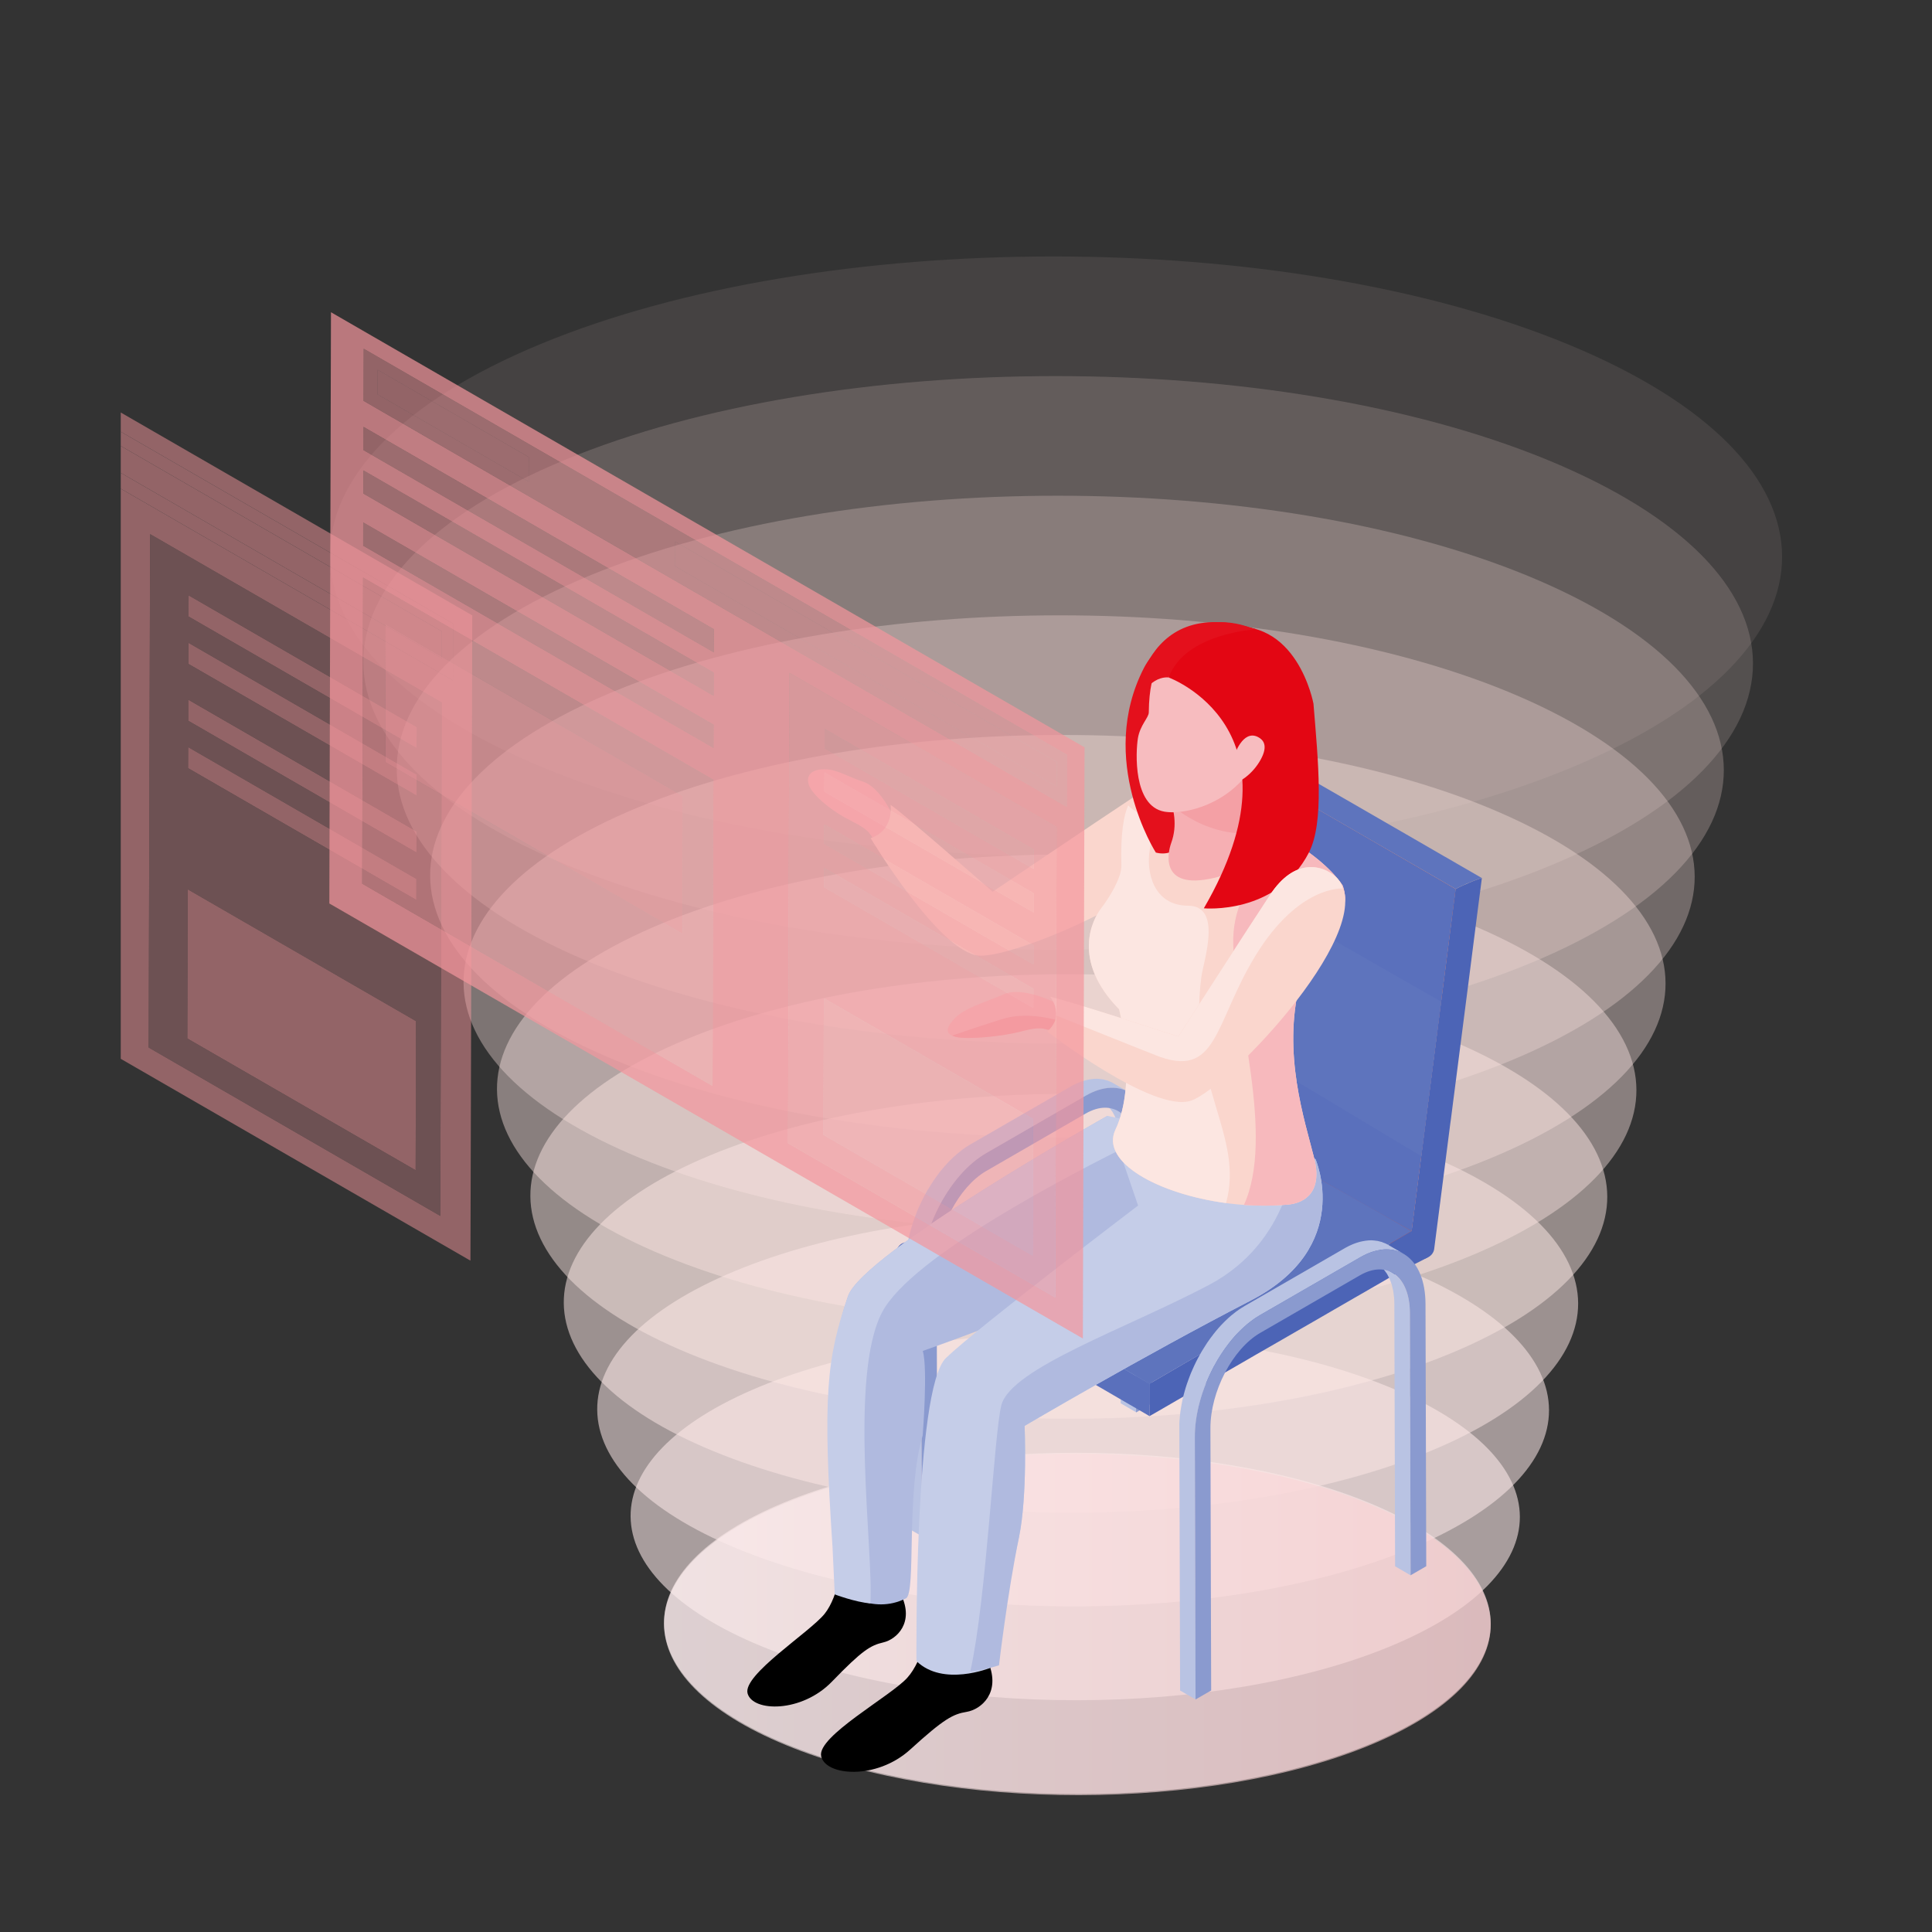 <?xml version="1.0" encoding="UTF-8"?>
<svg xmlns="http://www.w3.org/2000/svg" xmlns:xlink="http://www.w3.org/1999/xlink" id="Layer_1" data-name="Layer 1" viewBox="0 0 800 800">
  <rect x="0" y="0" width="800" height="800" fill="#333333" stroke="none"/>
  <defs>
    <style>
      .cls-1 {
        fill: none;
      }

      .cls-2 {
        fill: #5e74bd;
      }

      .cls-3 {
        fill: #fde9e8;
        opacity: .67;
      }

      .cls-4 {
        fill: #fad6cd;
      }

      .cls-5 {
        fill: #f7bcbf;
      }

      .cls-6 {
        fill: #f6afb3;
      }

      .cls-7 {
        fill: #fbdfd9;
        opacity: .96;
      }

      .cls-8 {
        fill: #fce2dd;
        opacity: .89;
      }

      .cls-9 {
        fill: #425cb2;
      }

      .cls-10 {
        fill: #b0badf;
      }

      .cls-11 {
        fill: #f7b9bd;
      }

      .cls-12 {
        fill: #c5cde8;
      }

      .cls-13 {
        isolation: isolate;
      }

      .cls-14 {
        fill: #fbded7;
      }

      .cls-15 {
        fill: #fce5e2;
        opacity: .78;
      }

      .cls-16 {
        fill: #4c64b6;
      }

      .cls-17 {
        fill: url(#linear-gradient);
      }

      .cls-17, .cls-18, .cls-19 {
        opacity: .6;
      }

      .cls-20 {
        fill: #e84a24;
      }

      .cls-21 {
        fill: #f3969c;
      }

      .cls-22 {
        fill: #445db3;
      }

      .cls-18 {
        fill: #fdebec;
      }

      .cls-23 {
        fill: #fbe0db;
        opacity: .93;
      }

      .cls-24 {
        fill: #405ab1;
      }

      .cls-25 {
        fill: #b9c3e3;
      }

      .cls-26 {
        fill: #e30613;
      }

      .cls-27 {
        fill: #5a70bc;
      }

      .cls-28 {
        opacity: .91;
      }

      .cls-29 {
        opacity: .82;
      }

      .cls-30 {
        opacity: .73;
      }

      .cls-31 {
        opacity: .7;
      }

      .cls-32 {
        opacity: .45;
      }

      .cls-33 {
        opacity: .36;
      }

      .cls-34 {
        opacity: .64;
      }

      .cls-35 {
        opacity: .55;
      }

      .cls-36 {
        opacity: .5;
      }

      .cls-37 {
        opacity: .18;
      }

      .cls-38 {
        opacity: .27;
      }

      .cls-39 {
        opacity: .09;
      }

      .cls-40 {
        fill: #465fb4;
      }

      .cls-41 {
        fill: #4861b4;
      }

      .cls-42 {
        fill: #fce4e1;
        opacity: .82;
      }

      .cls-43 {
        fill: #f4a0a5;
      }

      .cls-44 {
        fill: #fce3df;
        opacity: .85;
      }

      .cls-45 {
        fill: #e4101c;
      }

      .cls-46 {
        fill: #fdeaea;
        opacity: .64;
      }

      .cls-47 {
        fill: #4a62b5;
      }

      .cls-48 {
        fill: #fce6e1;
      }

      .cls-49 {
        fill: #fce6e4;
        opacity: .75;
      }

      .cls-50 {
        fill: #8a9acf;
      }

      .cls-51 {
        fill: #fce7e6;
        opacity: .71;
      }

      .cls-52 {
        opacity: 0;
      }

      .cls-53 {
        clip-path: url(#clippath);
      }
    </style>
    <linearGradient id="linear-gradient" x1="274.95" y1="672.68" x2="617.28" y2="672.68" gradientUnits="userSpaceOnUse">
      <stop offset="0" stop-color="#fdf0f1"></stop>
      <stop offset="1" stop-color="#f9cbcd"></stop>
    </linearGradient>
    <clipPath id="clippath">
      <path class="cls-1" d="M501.93,311.15c-2.61,20.46-5.24,40.92-7.88,61.36-1.33,10.29-2.66,20.57-3.97,30.86-2.63,20.46-5.27,40.92-7.89,61.38,0-.05.2-.2.6-.41l19.46-151.26c-.29-.62-.39-1.28-.31-1.94Z"></path>
    </clipPath>
  </defs>
  <g>
    <g>
      <path class="cls-18" d="M566.68,622.2c67.48,27.8,67.21,72.37.71,99.92-66.52,27.54-174.49,27.8-241.99,0-66.92-27.55-67.33-72.38-.81-99.92,66.49-27.54,175.11-27.54,242.09,0Z"></path>
      <g class="cls-28">
        <path class="cls-46" d="M574.91,574.23c72.59,29.9,72.3,77.84.77,107.48-71.55,29.62-187.7,29.9-260.3,0-71.99-29.64-72.42-77.86-.87-107.48,71.53-29.62,188.36-29.62,260.4,0Z"></path>
      </g>
      <g class="cls-29">
        <path class="cls-3" d="M583.15,526.26c77.7,32,77.39,83.32.83,115.04-76.58,31.7-200.9,32.01-278.61,0-77.05-31.72-77.51-83.34-.94-115.04,76.56-31.7,201.61-31.7,278.72,0Z"></path>
      </g>
      <g class="cls-30">
        <path class="cls-51" d="M591.38,478.28c82.81,34.1,82.48,88.8.88,122.6-81.61,33.78-214.1,34.11-296.92,0-82.12-33.8-82.6-88.82-1-122.6,81.59-33.78,214.86-33.78,297.03,0Z"></path>
      </g>
      <g class="cls-34">
        <path class="cls-49" d="M599.61,430.31c87.92,36.21,87.57,94.27.94,130.16-86.64,35.87-227.31,36.21-315.22,0-87.19-35.89-87.7-94.29-1.06-130.16,86.63-35.87,228.11-35.87,315.34,0Z"></path>
      </g>
      <g class="cls-35">
        <path class="cls-15" d="M607.85,382.34c93.02,38.31,92.66,99.75,1,137.72-91.67,37.95-240.51,38.31-333.53,0-92.25-37.97-92.79-99.77-1.12-137.72,91.66-37.95,241.37-37.95,333.66,0Z"></path>
      </g>
      <g class="cls-32">
        <path class="cls-42" d="M616.08,334.36c98.13,40.41,97.75,105.23,1.06,145.28-96.7,40.03-253.71,40.42-351.84,0-97.32-40.05-97.88-105.25-1.19-145.28,96.7-40.03,254.62-40.03,351.97,0Z"></path>
      </g>
      <g class="cls-33">
        <path class="cls-44" d="M624.32,286.39c103.24,42.51,102.83,110.7,1.11,152.84-101.73,42.12-266.92,42.52-370.15,0-102.39-42.13-102.97-110.72-1.25-152.84,101.73-42.12,267.87-42.12,370.29,0Z"></path>
      </g>
      <g class="cls-38">
        <path class="cls-8" d="M632.55,238.42c108.35,44.61,107.92,116.18,1.17,160.4-106.76,44.2-280.12,44.62-388.46,0-107.46-44.22-108.06-116.2-1.31-160.4,106.76-44.2,281.12-44.2,388.6,0Z"></path>
      </g>
      <g class="cls-37">
        <path class="cls-23" d="M640.79,190.44c113.46,46.71,113.01,121.66,1.23,167.96-111.79,46.28-293.33,46.72-406.77,0-112.52-46.3-113.16-121.68-1.38-167.96,111.8-46.28,294.38-46.28,406.92,0Z"></path>
      </g>
      <g class="cls-39">
        <path class="cls-7" d="M649.02,142.47c118.57,48.81,118.1,127.13,1.29,175.52-116.82,48.37-306.53,48.83-425.08,0-117.59-48.38-118.25-127.15-1.44-175.52,116.83-48.37,307.63-48.37,425.23,0Z"></path>
      </g>
      <g class="cls-52">
        <path class="cls-14" d="M657.26,94.5c123.68,50.91,123.19,132.61,1.34,183.08-121.85,50.45-319.73,50.93-443.39,0-122.66-50.47-123.34-132.63-1.5-183.08,121.87-50.45,320.88-50.45,443.55,0Z"></path>
      </g>
    </g>
    <path class="cls-17" d="M566.68,622.67c67.48,27.8,67.21,72.37.71,99.92-66.52,27.54-174.49,27.8-241.99,0-66.92-27.55-67.33-72.38-.81-99.92,66.49-27.54,175.11-27.54,242.09,0Z"></path>
  </g>
  <g>
    <g>
      <path class="cls-25" d="M463.56,469.84c-.08-.85-.2-1.67-.34-2.45-.03-.12-.04-.23-.07-.36-.14-.76-.32-1.49-.54-2.19-.03-.11-.06-.2-.1-.3-.19-.59-.4-1.16-.62-1.71-.07-.16-.13-.32-.2-.5-.21-.45-.45-.91-.7-1.33-.11-.16-.19-.36-.29-.53-.08-.11-.17-.21-.24-.32-.44-.66-.91-1.24-1.43-1.76-.14-.2-.33-.37-.48-.52-.6-.59-1.25-1.08-1.96-1.51,2.14,1.24,4.27,2.51,6.43,3.73.69.41,1.34.94,1.96,1.51.16.16.31.3.46.46.52.55,1,1.15,1.45,1.81.05.07.12.14.18.23.03.02.04.07.06.11.1.16.2.34.28.53.19.34.41.68.58,1.03.04.09.08.2.11.3.08.14.17.34.22.5.12.23.21.46.31.71.13.34.23.69.35,1.03,0,.07.05.14.08.21,0,.04.02.11.04.18.12.43.25.87.35,1.33.06.25.11.52.17.76,0,.09.02.18.04.25.02.09.04.19.07.28.07.44.14.89.19,1.33.05.32.08.6.1.94,0,.04,0,.07.02.12,0,.07,0,.14,0,.21.04.43.08.87.1,1.32,0,.45.02.87.02,1.33v.05l.31,108.2-6.41-3.75-.3-108.17c0-.98-.05-1.96-.13-2.88,0-.09,0-.16-.03-.23Z"></path>
      <path class="cls-25" d="M375.02,522.66c0-.55.03-1.08.08-1.64,0-.14.03-.28.03-.41v-.16c.04-.35.06-.71.09-1.07.06-.55.11-1.12.2-1.65,0-.23.04-.46.09-.69.03-.11.04-.23.05-.35.03-.23.05-.39.08-.62.09-.57.2-1.1.3-1.69.07-.34.14-.69.2-1.07.03-.09.05-.18.06-.28.04-.11.06-.23.07-.35.13-.59.28-1.16.42-1.72.12-.48.24-1,.38-1.49v-.05c.03-.05.04-.12.06-.2.17-.53.32-1.12.51-1.69.16-.53.34-1.1.52-1.65.03-.04.04-.09.05-.12,0-.02.02-.04.02-.04.15-.48.33-.98.5-1.42.19-.52.38-1.05.58-1.56.06-.18.16-.34.2-.53.04-.07.06-.16.1-.23.1-.23.2-.48.28-.73.21-.5.43-.96.62-1.46.19-.41.36-.8.56-1.19,0-.05.03-.07.05-.11.03-.05.04-.11.07-.16.23-.52.49-1.05.76-1.56.26-.53.54-1.08.82-1.62.02-.04.04-.07.06-.09.03-.05.05-.11.07-.14.43-.78.85-1.53,1.26-2.29.12-.14.21-.3.3-.44.41-.68.84-1.35,1.28-2.03.22-.34.43-.71.65-1.05.09-.12.17-.25.26-.34.2-.28.37-.57.59-.85.27-.37.53-.78.82-1.17.28-.36.56-.75.84-1.1.07-.09.14-.2.21-.28.02,0,.05-.05.07-.09.31-.41.67-.82,1-1.24.34-.39.66-.78,1-1.16.04-.05.1-.12.14-.18.06-.04.12-.11.19-.18.21-.25.44-.5.66-.76.34-.36.68-.71,1.02-1.05.18-.19.36-.35.54-.53.08-.09.17-.18.25-.23.08-.11.2-.21.28-.28.33-.36.69-.68,1.08-1.01.34-.32.71-.64,1.06-.94h.03s.04-.05.08-.07c.33-.28.65-.55,1.01-.82.35-.28.69-.53,1.02-.82.15-.09.31-.21.46-.32.07-.04.16-.11.26-.16.12-.09.23-.16.35-.27.33-.21.67-.46,1.01-.66.34-.21.68-.43,1.01-.62.08-.04.15-.11.23-.14l41.17-23.75c.26-.18.5-.3.77-.46.31-.16.64-.34.97-.5.25-.11.51-.23.76-.35.04-.02.05-.04.1-.05.04-.02.07-.04.12-.04.33-.16.65-.28.98-.43.33-.14.65-.25.97-.37.1-.04.2-.05.31-.11.06-.02.14-.04.19-.04.17-.07.34-.12.49-.18.34-.09.67-.18.99-.27.26-.07.52-.11.74-.16.07,0,.12-.04.19-.04.04-.02.07-.04.12-.04.36-.07.7-.12,1.07-.18.35-.04.68-.05,1.03-.11h.07s.03-.02.03-.02c.43-.02.81-.04,1.21-.04.27,0,.52.04.78.04.12.02.19.02.3.02.05,0,.12,0,.2.02.52.05,1.02.11,1.54.21.04.02.08.04.13.04.27.07.53.16.81.23.29.07.61.12.92.23.04.04.1.09.17.11.74.27,1.44.57,2.11,1,2.14,1.21,4.29,2.47,6.43,3.7-.69-.39-1.4-.71-2.13-.98-.38-.14-.76-.23-1.17-.35-.25-.07-.46-.16-.72-.18-.61-.14-1.25-.25-1.91-.3h-.25c-.67-.04-1.35-.04-2.04,0h-.06c-.73.05-1.48.18-2.24.32-.04,0-.1.04-.14.04-.74.16-1.48.36-2.23.59-.07.02-.13.05-.19.09-.79.25-1.58.55-2.39.92-.02,0-.04.02-.06.02-.83.39-1.67.82-2.53,1.33l-41.17,23.77c-.89.5-1.77,1.08-2.64,1.69-.08.05-.15.11-.25.18-.84.6-1.69,1.26-2.51,1.96-.02,0-.03.02-.04.02-.84.71-1.64,1.48-2.45,2.24-.09.09-.19.16-.26.25-.76.75-1.5,1.53-2.23,2.33-.05.09-.11.14-.16.21-.76.85-1.54,1.78-2.28,2.7-.03.04-.07.09-.1.14-.6.78-1.17,1.56-1.73,2.4-.2.25-.38.53-.6.8-.3.44-.56.91-.87,1.33-.45.73-.91,1.42-1.35,2.17-.5.85-.98,1.67-1.45,2.56-.05.09-.1.2-.14.28-.6,1.1-1.17,2.24-1.7,3.38-.03.04-.06.11-.09.14-.49,1.08-.95,2.17-1.4,3.25-.05.16-.11.3-.17.44-.45,1.1-.85,2.22-1.25,3.34,0,.05-.03.11-.05.16-.38,1.16-.74,2.35-1.07,3.52-.02.12-.05.21-.1.34-.28,1.14-.57,2.26-.81,3.36-.03.12-.04.23-.07.35-.23,1.1-.42,2.19-.59,3.29,0,.16-.04.28-.07.43-.14,1.08-.24,2.17-.34,3.27,0,.11-.02.23-.02.36-.1,1.15-.12,2.33-.12,3.48l.28,108.15-6.4-3.7-.3-108.19c0-.5,0-1.01.03-1.51Z"></path>
      <path class="cls-50" d="M408.3,477.52c-14.88,8.59-26.94,31.18-26.89,50.38l.28,108.15,6.45-3.7-.31-108.19c-.03-15.07,9.16-32.69,20.5-39.25l41.16-23.78c11.32-6.54,20.59.46,20.62,15.54l.31,108.2,6.45-3.75-.31-108.17c-.04-19.2-12.21-27.8-27.1-19.2l-41.17,23.77Z"></path>
    </g>
    <g>
      <g class="cls-13">
        <g class="cls-53">
          <g class="cls-13">
            <polygon class="cls-47" points="482.78 464.35 502.24 313.09 502.24 313.09 482.78 464.35 482.78 464.35 482.78 464.35"></polygon>
            <path class="cls-47" d="M482.78,464.35l19.46-151.26c-.05-.11-.1-.21-.12-.34l-19.52,151.7c.06-.04.12-.07.19-.11h0Z"></path>
            <path class="cls-41" d="M482.6,464.46l19.52-151.7c-.03-.07-.06-.12-.07-.18l-19.55,151.92s.07-.04.1-.04h0Z"></path>
            <path class="cls-41" d="M482.5,464.49l19.55-151.92c0-.09-.03-.12-.04-.2l-19.57,152.17s.05-.02.07-.05h0Z"></path>
            <path class="cls-40" d="M482.43,464.55l19.57-152.17c0-.07-.04-.12-.04-.18l-19.6,152.4s.04-.04.06-.05h0Z"></path>
            <path class="cls-40" d="M482.36,464.6l19.6-152.4c-.02-.05-.04-.12-.04-.18l-19.63,152.61s.04-.02.07-.04h0Z"></path>
            <path class="cls-22" d="M482.29,464.64l19.63-152.61c0-.05,0-.11,0-.18l-19.66,152.82s.04-.02.04-.04h0Z"></path>
            <path class="cls-22" d="M482.26,464.67l19.66-152.82c0-.05,0-.11,0-.18l-19.68,153.02s.03,0,.03-.02h0Z"></path>
            <path class="cls-9" d="M482.23,464.69l19.68-153.02v-.2l-19.7,153.27s0-.02.02-.05h0Z"></path>
            <path class="cls-9" d="M482.21,464.74l19.7-153.27c0-.09,0-.18.02-.23l-19.73,153.5h.02Z"></path>
            <path class="cls-24" d="M482.2,464.74l19.73-153.5v-.09l-.98,7.61-.98,7.66-.99,7.64-.98,7.68-1,7.68-.99,7.7-1.97,15.39-.99,7.73-1,7.72-1.98,15.41-1,7.71-.97,7.7-.99,7.7-.99,7.68-1,7.68-.99,7.64-.98,7.66-.98,7.61s0,0,0-.02h0Z"></path>
          </g>
        </g>
      </g>
      <path class="cls-20" d="M502.24,310.14c-6.38,49.56-14.48,101.32-20.86,150.9,32.81,18.95,69.1,39.41,101.89,58.36,6.36-49.56,13.07-101.7,19.46-151.24-32.81-18.95-67.69-39.09-100.49-58.02Z"></path>
      <path class="cls-2" d="M501.92,308.52v-.04c0-.07,0-.14,0-.2,0-.05,0-.12.02-.16.02-.07.02-.11.03-.18.02-.04.03-.11.05-.16.02-.05.02-.11.03-.16.02-.07.06-.14.08-.2.03-.07.05-.16.05-.21.04-.07.1-.16.12-.23,0-.02,0-.05,0-.07h0c.04-.05.08-.12.12-.2.04-.09.11-.16.16-.27.05-.07.11-.16.18-.23,0-.02.02-.02.02-.02.05-.09.14-.18.22-.27.06-.07.14-.18.23-.27.04-.02.08-.05.11-.09.04-.02.06-.04.08-.07.04-.02.07-.07.1-.09.1-.07.21-.18.33-.25.07-.04.17-.11.27-.18,0,0,.02-.02.04-.02.02,0,.03,0,.03-.02.12-.07.24-.16.37-.2.12-.09.26-.14.4-.2.03-.02.04-.04.06-.04l1.15-.44c.1-.05.21-.09.35-.12.13-.05.29-.09.44-.12.14-.05.28-.07.43-.11h.02c.15,0,.28-.04.43-.04.12-.02.29-.04.44-.04.12,0,.24,0,.36.02h.07c.14.02.28.04.43.05.16.02.28.04.43.05.07.05.16.05.24.09h.07s.09.04.12.05c.15.05.29.11.46.16.14.07.29.14.45.23l5.08,2.95,5.1,2.95,5,2.86c5.05,2.93,10.1,5.83,15.14,8.76l.4.23.72.43c4.68,2.68,9.38,5.39,14.05,8.09l.68.39.53.3c6.22,3.59,12.43,7.16,18.62,10.76l1.48.85,4.41,2.54c5.38,3.11,10.73,6.2,16.1,9.32h.04l5.12,2.97,1.62.94c2.86,1.64,5.71,3.29,8.56,4.94,0-.02-.09,0-.21.02t-.04.02c-.4.09-1.24.41-2.47.89l-1.14.43c-.87.37-1.82.78-2.75,1.15-.05.05-.14.07-.19.12-.05.02-.1.02-.13.05-1.24.53-2.41,1.08-3.25,1.51-.02.02-.04.02-.04.02-.03.02-.04.04-.05.05-.19.09-.4.18-.54.28l-100.49-58.02s-.03-.05-.04-.07c-.02-.02-.02-.04-.02-.07-.02-.02-.03-.04-.04-.07,0-.02,0-.05-.03-.07,0-.02,0-.05-.02-.07,0-.02-.03-.05-.03-.09-.02-.02-.02-.05-.02-.07t0-.07s-.02-.05-.03-.07c-.02-.02-.02-.07-.03-.07,0-.05-.02-.07-.02-.09,0-.02,0-.05,0-.09-.02-.02-.02-.05-.04-.07v-.11c0-.07,0-.11,0-.14,0-.11,0-.23,0-.34v-.05Z"></path>
      <path class="cls-16" d="M602.73,368.16c.07-.05.14-.11.26-.14.07-.05.16-.09.27-.14.06-.04.13-.07.2-.11.05-.02.12-.05.17-.09.06-.02.12-.05.19-.09.05-.04.12-.07.19-.09,0,0,0,0,.04-.02.06-.04.13-.07.19-.11.11-.04.17-.07.26-.12.1-.02.19-.09.29-.14.11-.04.23-.09.35-.16.14-.05.28-.12.44-.2.04,0,.08-.02.12-.04.13-.09.28-.14.42-.21h0c.6-.25,1.2-.53,1.82-.78,0-.02.03-.02.04-.04.04,0,.05,0,.06-.02.59-.25,1.14-.48,1.68-.71l1.14-.43c1.78-.71,2.77-1.05,2.75-.91-.58,4.59-1.37,10.68-1.97,15.25l-1.96,15.34-1.96,15.38c-1.85,14.34-3.69,28.71-5.54,43.05l-.42,3.22-.98,7.68-.25,1.76c-1.56,12.23-3.14,24.42-4.7,36.64v.04l-.03.18c-.64,5.03-1.3,10.06-1.94,15.07-.2,1.53-1.33,2.97-3.1,3.68l-1.13.44c-.54.2-1.08.3-1.62.37-.02,0-.06.02-.1.02h-.09c-.26.02-.5.02-.74-.02-.07,0-.14.02-.23,0h-.03c-.08,0-.16-.02-.26-.04-.12-.04-.27-.05-.4-.07h0c-.08-.02-.14-.05-.2-.07-.06-.02-.11-.02-.16-.05-.04,0-.09-.02-.14-.04-.12-.04-.26-.09-.37-.16-.07-.02-.13-.05-.17-.07-.05-.02-.07-.04-.1-.04,0-.02-.02-.04-.04-.04-.11-.05-.17-.09-.25-.16-.07-.04-.14-.09-.23-.14-.04-.02-.11-.09-.16-.14h-.03c-.05-.05-.11-.09-.17-.12-.05-.07-.1-.11-.15-.16-.04-.07-.1-.11-.16-.18-.02-.04-.04-.05-.08-.11-.02-.02-.04-.04-.04-.05,0,0-.02-.02-.02-.04-.08-.09-.16-.2-.24-.32-.06-.11-.12-.21-.17-.34l19.46-151.24Z"></path>
    </g>
    <g>
      <path class="cls-16" d="M475.96,574.33v-.45c0-.35,0-.64,0-.89l109.61-63.85c.26,0,.7,1.58.94,1.65.03,0-2.2.21-2.16.23t.03.02s.08.02.1.02c.09.02.16.05.23.09.07.02.12.05.19.07.07.04.13.07.21.12.04,0,.04,0,.09.02h0s.07.04.11.07c.07.04.14.07.21.12.06.05.14.11.23.18.06.04.12.11.2.14,0,0,0,.04.03.04,0,0,.03,0,.03.02.09.07.17.18.27.27.1.09.2.2.29.32,0,.04.03.04.04.05.03.02.04.05.05.07.11.12.18.21.26.36.06.09.12.2.16.28.04.09.12.18.14.27.02.04.04.09.07.14.04.07.07.18.12.27.08.23.17.45.22.68.03.05.07.07.09.14,0,.05,0,.11,0,.2.12.5.23,1.08.23,1.65v1.42c0,2.33,4.32,1.95,2.76,2.86-2,1.12-9.37,4.69-11.35,5.83l-4.88,2.81-5.43,3.15-5.47,3.15-2.75,1.58c-2.83,1.64-5.65,3.25-8.47,4.89l-5.24,3.04-5.48,3.16-5.5,3.16-5.5,3.18-5.5,3.16-5.5,3.16-5.48,3.18-5.49,3.16-5.04,2.92c-.27.16-.54.3-.81.46l-5.09,2.95-5.48,3.15-5.43,3.13-5.44,3.16-5.4,3.11s0-1.39-.03-3.7v-1.42c0-.92,0-1.88,0-2.81v-4.16Z"></path>
      <path class="cls-2" d="M375.24,514.46c32.83,19.06,67.89,39.46,100.73,58.54,35.08-20.27,73.43-42.98,108.53-63.23-32.84-19.07-68.92-38.29-101.75-57.38-35.09,20.27-72.42,41.81-107.51,62.07Z"></path>
      <path class="cls-27" d="M370.82,519.69c0-.16.03-.34.04-.5,0-.04,0-.09,0-.14.02,0,.02-.02.02-.07.03-.09.03-.2.05-.28.04-.14.07-.28.12-.43,0-.09.05-.16.07-.25,0-.04,0-.07.03-.11.02-.04.02-.05.03-.07.06-.14.11-.25.16-.39.04-.12.1-.23.15-.36.03-.04.03-.05.05-.11,0,0,0-.02,0-.04.04-.05.08-.11.12-.2.07-.09.12-.2.18-.3.06-.07.13-.16.19-.23.02-.04.04-.05.06-.07h0c.03-.07.05-.09.09-.14.07-.09.12-.11.17-.2.05-.05.12-.11.16-.16.04-.04.1-.09.14-.14.04-.04.08-.07.13-.09.04-.07.09-.09.14-.14.05-.02.09-.07.14-.11.05-.02.12-.07.16-.09.09-.09.14-.11.23-.12.05-.05.12-.09.19-.12.07-.05.18-.11.27-.12.05-.02.09-.02.14-.05.03,0,.09-.02.12-.04.03-.02.05-.02.1-.04.03,0,.05,0,.11-.02,0,0,.06-.02.09-.02.04,0,.06-.02.11-.04.03-.02.06-.02.08-.02h.2c.05,0,.08-.02.09-.02h.19s.06-.02.09-.02h.03l100.73,58.54v.78s0,.05,0,.09v4.85c0,.18,0,.35,0,.5v3.5c0,.45.02.82.02,1.16v2.15c0,.05,0,.11,0,.16v.23l-5.08-2.97-3.31-1.9c-5.63-3.29-11.3-6.56-16.94-9.85l-.19-.11-5.14-3-5.15-2.97-3.05-1.78c-2.05-1.19-4.11-2.38-6.16-3.57l-1.11-.66-.46-.27c-5.01-2.88-10-5.81-15-8.73l-10.31-5.97c-6.84-3.98-13.67-7.95-20.5-11.93l-10.15-5.9c-.4-.21-.75-.5-1.07-.84v-.02s-.04-.04-.05-.07c-.1-.11-.2-.2-.3-.34-.1-.14-.2-.28-.28-.44-.07-.11-.12-.2-.17-.32-.03-.02-.05-.05-.06-.09,0-.02,0-.04-.03-.05-.06-.14-.12-.3-.2-.46-.05-.14-.12-.32-.17-.48-.04-.11-.07-.23-.12-.37,0-.04-.02-.07-.02-.11v-.02c-.05-.14-.08-.34-.12-.52-.02-.16-.02-.34-.04-.52-.03-.18-.04-.34-.04-.53v-1.48c0-.16,0-.32.04-.48Z"></path>
    </g>
    <polygon class="cls-27" points="502.18 310 602.73 368.16 584.51 509.77 482.75 452.39 502.18 310"></polygon>
    <polygon class="cls-2" points="496.02 357.12 596.73 414.76 588.5 478.73 487.2 417.92 496.02 357.12"></polygon>
    <path d="M348.61,646.54s-1.1,14.06-7.13,21.67c-6.04,7.59-34.06,25.31-31.92,33.01,2.14,7.7,22.38,8.09,34.92-4.89,12.57-12.98,15.92-15,21.3-16.25,5.39-1.24,13.03-8.12,7.26-19.91,0,0-17.34-4.66-24.44-13.63Z"></path>
    <path d="M384.57,672.53s-2.06,14.65-8.9,22.22c-6.84,7.59-37.38,24.23-35.65,32.44,1.74,8.21,22.89,9.99,36.91-2.77,14.02-12.76,17.67-14.65,23.41-15.59,5.71-.96,14.2-7.68,8.94-20.39,0,0-17.86-6.04-24.72-15.91Z"></path>
    <path class="cls-10" d="M458.53,462.08s-101.28,56.78-107.4,74.66c-8.8,25.65-7.16,43.09-2.92,106.73l-.26,14.98s12.99,10.56,27.18,3.4c4.36-2.22-.13-44.12,6.93-67.44,0,0,2.2-27.68.04-35.02,0,0,81.73-28.35,100.82-45.86,19.1-17.49-24.39-51.44-24.39-51.44Z"></path>
    <path class="cls-12" d="M544.7,479.94s16.1,36.44-26.78,58.57c-45.5,23.5-93.65,51.92-93.65,51.92,0,0,1.24,28.73-2.33,46.13-4.84,23.48-11.95,54.09-11.95,54.09,0,0-19.51,7.91-30.5-2.83,0,0-1.04-112.81,12.22-125.52,13.26-12.73,79.55-63.11,79.55-63.11l-12.72-37.13,86.16,17.87Z"></path>
    <path class="cls-10" d="M517.92,538.51c-45.5,23.5-93.65,51.92-93.65,51.92,0,0,1.24,28.73-2.33,46.13-4.84,23.48-8.28,53.01-8.28,53.01,0,0-7.11,2.24-11.86,2.47,6.74-30.29,9.73-97.7,12.83-110.11,3.83-15.36,51.84-31.82,85.96-49.85,34.08-18.02,35.66-53.88,35.66-53.9l8.44,1.74s16.1,36.44-26.78,58.57Z"></path>
    <path class="cls-12" d="M344.78,641.39c-4.25-63.66-2.44-79,6.35-104.65,6.12-17.88,107.4-74.66,107.4-74.66,0,0,5.56,4.37,11.83,10.74-27.33,13.44-92.8,47.43-105.02,70.41-14.03,26.33-3.52,99.67-4.94,120.7-6.26-.5-14.75-3.72-14.75-3.72l-.88-18.83Z"></path>
    <g>
      <path class="cls-5" d="M370.6,339.53s-5.56-13.31-13.15-15.82c-7.56-2.51-11.55-5.67-17.49-5.12-5.91.55-6.58,4.75-3.88,8.62,2.7,3.86,9.02,9.08,16.58,12.8,7.57,3.77,7.25,5.24,8.86,7.02,1.6,1.74,8.98.62,9.08-7.5Z"></path>
      <path class="cls-4" d="M496.79,333.77c-3.01-6.29-12.27-13.65-27.67-3.52-15.39,10.17-58.1,39-58.1,39,0,0-37.36-32.87-42.25-35.96,0,0,1.52,10.54-8.26,13.76,0,0,28.34,47.28,44.81,48.65,16.49,1.37,103.8-36.19,91.46-61.93Z"></path>
    </g>
    <path class="cls-4" d="M556,366.74s-16.52-28.6-82.18-37.95c0,0-10.47-4.37-9.48,29.6.16,4.89-4.93,13.28-8.38,17.72-3.44,4.43-12.57,21.42,7.43,41.81,0,0,7.73,30.27-1.5,49.85-8.28,17.47,34.94,34.57,71.71,31,4.52-.44,14.55-3.41,10.59-19.16-3.95-15.79-13.31-43.37-5.92-72.46,7.4-29.08,22.67-25.63,17.74-40.41Z"></path>
    <path class="cls-11" d="M556,366.74c4.93,14.77-10.34,11.32-17.74,40.41-7.39,29.08,1.97,56.67,5.92,72.46,3.96,15.75-6.07,18.72-10.59,19.16-6.09.59-12.34.6-18.51.18,12.9-28.23-3.61-79.44-4.42-107.71-.87-29.95,26.27-41.65,26.28-41.67,14.35,9.03,19.05,17.17,19.05,17.17Z"></path>
    <path class="cls-48" d="M461.89,467.76c9.23-19.57,1.5-49.85,1.5-49.85-20-20.39-10.87-37.38-7.43-41.81,3.45-4.44,8.54-12.83,8.38-17.72-.38-13.37,1.01-20.8,2.82-24.9,3.82,4.46,11.46,2.84,8.91,18.47-1.53,9.26,1.59,23.04,15.94,23.09,14.35.02,6.27,23.09,5.44,29.51-5.83,44.6,17.93,65.45,10.24,93.61-28.13-3.77-52.16-16.96-45.8-30.4Z"></path>
    <g>
      <path class="cls-45" d="M485.56,276.08s4.29,33.95,6.36,66.32c.28,4.64-4.72,12.85-13.31,10.63,0,0-24.55-38.36-4.92-76.47,6.21-12.07,28.68-29.03,54.3-11.23l-42.43,10.75Z"></path>
      <g>
        <path class="cls-6" d="M478.61,320.58s11.76,13.72,6.35,28.51c-1.48,4.05-5.16,20.74,20.06,13.85,0,0,26.19-13.37,18.29-21.28-5.26-5.28-10.36-12.87-2.76-40.01l-41.95,18.93Z"></path>
        <path class="cls-43" d="M523.32,341.66c.85.84,1.25,1.72,1.32,2.63-24.1,4.89-40.71-12-40.71-12l31.15-27.82h0s1.61,1.07,4.01,2.84c-5.37,22.56-.65,29.46,4.22,34.34Z"></path>
      </g>
      <path class="cls-5" d="M482.63,272.46s-6.77,2.38-6.94,22.52c-.02,2.22-3.58,5.19-4.51,10.72-.91,5.6-2.06,28.02,10.93,30.38,9.41,1.67,32.68-4.32,40.4-26.95,7.71-22.65-11.67-51.68-39.88-36.67Z"></path>
      <path class="cls-26" d="M483.94,280.54s57.78,21.1,14.54,95.57c0,0,30.12,2.86,43.5-23.07,6.43-12.5,3.86-37.67,1.9-61.65,0,0-6.74-36.92-37.62-31.36,0,0-20.44,7.84-22.32,20.51Z"></path>
      <path class="cls-45" d="M483.94,280.54s-10.11-1.87-15.01,16.73c0,0,1.57-52.55,51.33-36.69,0,0-29.64,1.48-36.32,19.96Z"></path>
      <path class="cls-5" d="M511.04,312.99s3.51-11.16,9.93-7.77c2.04,1.07,4.23,3.38,1.16,9.12-3.06,5.76-9.39,10.99-14.44,10.38l3.35-11.73Z"></path>
    </g>
    <g>
      <path class="cls-25" d="M577.18,536.83c-.05-.84-.17-1.64-.31-2.44-.03-.11-.05-.23-.08-.36-.16-.75-.33-1.49-.53-2.2-.04-.09-.07-.18-.11-.3-.2-.59-.41-1.15-.63-1.69-.06-.2-.14-.36-.21-.5-.22-.48-.46-.91-.71-1.35-.09-.18-.17-.37-.28-.52-.08-.12-.14-.23-.24-.35-.43-.64-.92-1.26-1.43-1.8-.16-.16-.3-.34-.49-.48-.61-.57-1.26-1.1-1.96-1.49,2.15,1.23,4.28,2.47,6.43,3.72.71.41,1.37.96,1.97,1.53.18.14.32.3.49.46.51.55.99,1.15,1.43,1.81.06.09.14.14.19.23.02.02.04.07.06.09.12.18.2.37.29.55.19.35.4.69.57,1.05.06.09.09.2.12.27.09.16.16.36.24.53.09.23.2.44.28.71.13.34.23.68.35,1.03.02.07.04.14.07.23.02.05.03.09.04.16.14.43.24.89.36,1.35.05.23.09.5.14.76.03.07.05.14.07.25.02.09.03.2.05.27.08.45.13.89.2,1.35.04.3.06.6.09.94,0,.04.02.09.02.11,0,.11.03.2.03.25.03.44.06.85.09,1.32,0,.43.04.85.04,1.32v.07l.29,108.6-6.43-3.75-.31-108.58c0-1-.04-1.96-.12-2.9,0-.09-.03-.14-.04-.25Z"></path>
      <path class="cls-25" d="M488.32,589.85c.02-.53.04-1.08.08-1.63,0-.12.03-.27.04-.41.02-.05.02-.12.02-.16.03-.34.04-.71.09-1.07.05-.57.1-1.12.18-1.67.04-.23.06-.45.09-.68.04-.12.05-.25.07-.37.02-.19.04-.41.09-.6.08-.57.17-1.14.29-1.71.06-.35.12-.71.21-1.07.02-.12.04-.19.05-.28,0-.12.04-.25.06-.37.14-.57.27-1.14.41-1.72.13-.5.26-1,.39-1.48,0-.04,0-.05.03-.07,0-.07.04-.11.04-.18.15-.59.31-1.16.49-1.71.18-.57.36-1.12.54-1.67,0-.04.02-.09.04-.12,0-.02,0-.04.03-.05.17-.44.32-.96.5-1.42.17-.53.36-1.05.58-1.56.06-.16.14-.35.21-.53.03-.05.07-.16.09-.25.11-.23.2-.46.28-.69.21-.52.41-1,.66-1.49.17-.39.35-.78.52-1.17.03-.04.04-.09.06-.12.03-.05.04-.11.06-.14.26-.53.5-1.05.76-1.58.27-.55.55-1.08.84-1.62.03-.04.04-.05.05-.11.02-.04.06-.09.09-.14.41-.76.84-1.53,1.27-2.28.1-.16.22-.32.29-.48.41-.68.84-1.35,1.26-2.01.23-.36.44-.71.68-1.07.08-.12.17-.23.24-.35.2-.28.4-.53.6-.84.28-.39.53-.8.83-1.16.27-.37.57-.75.86-1.12.04-.09.12-.2.19-.3.04,0,.04-.05.08-.05.32-.44.68-.87,1.01-1.28.33-.41.67-.78.99-1.16.06-.05.11-.12.17-.2.05-.05.1-.09.17-.16.22-.25.44-.5.67-.76.36-.36.68-.71,1.04-1.07.16-.2.35-.36.53-.53.08-.09.16-.16.26-.25.07-.09.18-.18.28-.27.34-.35.69-.68,1.07-1.01.36-.3.72-.64,1.07-.94.02,0,.02-.02.02-.02.04-.04.06-.04.09-.07.34-.27.67-.53,1.01-.8.35-.3.7-.57,1.04-.82.15-.11.29-.2.46-.3.06-.05.17-.12.25-.18.12-.11.25-.2.36-.28.35-.21.68-.44,1.02-.66.33-.23.68-.43,1.02-.61.09-.07.15-.11.23-.16l41.33-23.86c.24-.14.5-.28.75-.43.35-.18.68-.36.99-.52.24-.11.5-.23.76-.36.04-.02.07-.04.12-.04.04-.04.07-.05.12-.07.33-.12.65-.28.96-.41.35-.14.66-.25.99-.37.12-.04.2-.07.31-.11.05-.02.12-.04.2-.05.16-.05.34-.11.48-.16.33-.11.66-.21,1-.28.25-.07.5-.11.75-.16.06-.02.11-.04.18-.04.04,0,.07-.02.12-.02.35-.09.69-.14,1.05-.18.36-.05.7-.07,1.04-.11t.07-.02h.04c.43-.02.82-.05,1.21-.05.27,0,.52.04.79.05.1,0,.19,0,.28.02.1,0,.16,0,.22.02.52.04,1.06.11,1.54.2.05.02.09.05.14.05.28.04.54.16.8.21.31.07.62.14.93.27.06.02.1.04.16.09.75.23,1.48.57,2.14.96,2.13,1.24,4.29,2.51,6.44,3.75-.68-.41-1.4-.71-2.12-.98-.39-.12-.79-.27-1.19-.37-.24-.07-.47-.12-.72-.2-.61-.12-1.25-.21-1.92-.28h-.24c-.68-.04-1.37-.04-2.06,0h-.07c-.73.07-1.47.18-2.24.34-.05.02-.1.02-.14.04-.72.14-1.48.35-2.24.59-.07,0-.13.05-.2.05-.8.28-1.58.6-2.41.96t-.04.02c-.84.37-1.7.84-2.54,1.33l-41.33,23.86c-.9.52-1.79,1.08-2.65,1.69-.09.05-.16.11-.25.18-.86.62-1.71,1.28-2.54,1.95,0,.02,0,.04,0,.04-.84.71-1.66,1.48-2.49,2.26-.09.09-.18.16-.24.23-.77.75-1.53,1.56-2.25,2.36-.04.05-.12.12-.16.18-.78.89-1.54,1.81-2.28,2.76-.03.02-.06.07-.09.11-.6.8-1.18,1.56-1.76,2.38-.19.28-.38.57-.57.85-.31.43-.6.87-.89,1.33-.45.73-.92,1.44-1.36,2.17-.48.85-.97,1.69-1.45,2.58-.05.09-.1.18-.17.25-.59,1.12-1.14,2.28-1.68,3.41-.03.05-.05.09-.07.16-.5,1.07-.97,2.17-1.4,3.25-.07.16-.13.3-.19.44-.45,1.12-.87,2.24-1.24,3.36-.02.05-.04.09-.04.16-.41,1.14-.76,2.33-1.09,3.54-.04.11-.07.21-.1.34-.28,1.12-.57,2.24-.81,3.36-.03.12-.05.25-.06.36-.24,1.12-.43,2.2-.6,3.32-.02.14-.03.28-.04.43-.17,1.08-.28,2.17-.37,3.27-.02.12-.02.21-.02.36-.1,1.17-.13,2.35-.13,3.5l.3,108.58-6.43-3.72-.31-108.6c0-.52,0-1.03,0-1.55Z"></path>
      <path class="cls-50" d="M521.74,544.56c-14.95,8.6-27.06,31.3-26.99,50.57l.3,108.58,6.47-3.72-.31-108.6c-.03-15.16,9.19-32.85,20.56-39.43l41.31-23.86c11.38-6.56,20.67.45,20.73,15.59l.29,108.6,6.48-3.75-.31-108.56c-.05-19.27-12.27-27.93-27.2-19.29l-41.33,23.86Z"></path>
    </g>
    <g>
      <path class="cls-5" d="M436.2,414.81s-12.98-6.33-20.35-3.18c-7.31,3.15-16.36,5.65-20.47,9.97-4.07,4.32-4.03,6.68.56,7.8,4.59,1.1,18.98-.16,27.11-2.36,8.16-2.19,8.92-.89,11.27-.6,2.38.27,7.15-5.48,1.88-11.63Z"></path>
      <path class="cls-43" d="M434.31,426.43c-2.35-.28-3.11-1.58-11.27.6-8.12,2.2-22.52,3.47-27.11,2.36-.64-.16-1.17-.35-1.65-.59,4.96-1.69,13.39-4.55,20.76-6.84,9.3-2.95,19.91-.34,23.2.59-.75,2.44-2.66,4.02-3.93,3.88Z"></path>
      <path class="cls-4" d="M552.76,362.8c-5.25-4.62-16.66-7.72-26.8,7.68-10.15,15.38-38.04,58.73-38.04,58.73,0,0-47.28-15.45-53.02-16.41,0,0,6.43,7.52-1.29,14.35,0,0,43.86,33.85,59.54,28.62,15.66-5.24,81.1-74.2,59.6-92.97Z"></path>
      <path class="cls-48" d="M434.9,412.8c5.74.96,53.02,16.41,53.02,16.41,0,0,27.89-43.36,38.04-58.73,10.13-15.39,21.54-12.3,26.8-7.68,1.4,1.21,2.42,2.65,3.1,4.27l.02.84s-18.04-1.3-35.71,27.32c-17.65,28.6-15.7,52.12-41.88,41.63-15.62-6.24-31.03-12.39-40.99-16.37.43-4.28-2.39-7.68-2.39-7.68Z"></path>
    </g>
  </g>
  <g class="cls-36">
    <polygon class="cls-21" points="77.95 289.72 77.94 298.45 172.46 353.02 172.48 344.29 77.95 289.72"></polygon>
    <polygon class="cls-21" points="77.73 368.25 77.56 430.01 172.11 484.58 172.27 422.83 77.73 368.25"></polygon>
    <g class="cls-19">
      <path class="cls-21" d="M182.31,503.48l-120.75-69.72.6-212.59,120.75,69.72-.6,212.59ZM77.56,430.01l94.54,54.57.16-61.75-94.53-54.57-.17,61.75h0ZM78.05,255.27l94.54,54.57.04-8.75-94.53-54.57-.04,8.75h0ZM77.94,298.45l94.53,54.57.02-8.73-94.53-54.57-.02,8.73h0ZM77.86,318.07l94.53,54.59.03-8.71-94.53-54.59-.04,8.71h0ZM77.98,274.89l94.55,54.57.02-8.71-94.53-54.59-.04,8.73h0Z"></path>
    </g>
    <path class="cls-21" d="M50,438.43l144.8,83.58.76-267.18L50,170.81v7.95l137.58,79.42-.05,23.55L50,202.35v236.09ZM182.31,503.48l-120.75-69.72.6-212.59,120.75,69.72-.6,212.59Z"></path>
    <polygon class="cls-21" points="50 184.66 182.99 261.44 182.97 272.56 50 195.8 50 184.66"></polygon>
    <polygon class="cls-21" points="50 195.8 182.97 272.56 182.99 261.44 50 184.66 50 178.76 187.58 258.18 187.53 281.74 50 202.35 50 195.8"></polygon>
    <polygon class="cls-21" points="77.9 309.36 77.86 318.07 172.4 372.66 172.43 363.95 77.9 309.36"></polygon>
    <polygon class="cls-21" points="78.02 266.16 77.98 274.89 172.53 329.46 172.55 320.75 78.02 266.16"></polygon>
    <polygon class="cls-21" points="78.1 246.52 78.05 255.27 172.59 309.84 172.63 301.09 78.1 246.52"></polygon>
  </g>
  <g>
    <g class="cls-36">
      <polygon class="cls-21" points="341.34 341.41 341.3 349.39 427.94 399.4 427.96 391.4 341.34 341.41"></polygon>
    </g>
    <g class="cls-19">
      <polygon class="cls-21" points="159.69 258.54 159.54 315.6 282.66 386.69 282.82 329.62 159.69 258.54"></polygon>
    </g>
    <g class="cls-36">
      <path class="cls-21" d="M295.05,449.65l-145.07-83.74.36-126.76,145.05,83.74-.35,126.76ZM159.54,315.6l123.12,71.09.17-57.06-123.14-71.09-.15,57.06h0Z"></path>
    </g>
    <g class="cls-36">
      <polygon class="cls-21" points="150.4 216.35 150.38 225.95 295.44 309.7 295.47 300.1 150.4 216.35"></polygon>
    </g>
    <g class="cls-36">
      <polygon class="cls-21" points="341.14 413.35 340.98 469.93 427.6 519.94 427.76 463.36 341.14 413.35"></polygon>
    </g>
    <g class="cls-19">
      <path class="cls-21" d="M436.96,537.25l-110.64-63.87.54-194.79,110.65,63.87-.55,194.79ZM340.98,469.93l86.62,50,.16-56.58-86.62-50-.16,56.58h0ZM341.43,309.84l86.61,49.99.04-8-86.62-50.02-.02,8.03h0ZM341.3,349.39l86.64,50.01.02-8-86.62-49.99-.04,7.98h0ZM341.26,367.38l86.62,50,.04-7.98-86.64-50.01-.03,7.98h0ZM341.37,327.81l86.62,50.01.02-7.98-86.61-50.04-.04,8.02h0Z"></path>
    </g>
    <g class="cls-31">
      <path class="cls-21" d="M448.39,554.25l-312.02-180.14.68-244.82,312.04,180.16-.7,244.8ZM326.32,473.38l110.64,63.87.55-194.79-110.65-63.87-.54,194.79h0ZM149.97,365.91l145.07,83.74.35-126.76-145.05-83.74-.36,126.76h0ZM150.55,165.98l291.16,168.11.06-21.58L150.61,144.41l-.06,21.56h0ZM150.5,186.37l145.04,83.74.04-9.58-145.05-83.76-.02,9.6h0ZM150.44,204.36l145.05,83.74.04-9.58-145.06-83.74-.03,9.58h0ZM150.38,225.95l145.05,83.74.04-9.6-145.07-83.74-.02,9.6h0Z"></path>
    </g>
    <g class="cls-36">
      <polygon class="cls-21" points="150.47 194.77 150.44 204.36 295.5 288.1 295.53 278.52 150.47 194.77"></polygon>
    </g>
    <g class="cls-36">
      <polygon class="cls-21" points="437.54 325.68 279.44 234.4 279.47 224.21 437.59 315.49 437.54 325.68"></polygon>
    </g>
    <g class="cls-36">
      <path class="cls-21" d="M441.71,334.09l.06-21.58L150.61,144.41l-.06,21.56,291.16,168.11ZM156.35,153.12l62.61,36.14-.05,10.19-62.59-36.16.04-10.17h0ZM279.47,224.21l158.13,91.28-.05,10.19-158.1-91.28.03-10.19h0Z"></path>
    </g>
    <g class="cls-36">
      <polygon class="cls-21" points="156.35 153.11 156.31 163.29 218.9 199.45 218.96 189.26 156.35 153.11"></polygon>
    </g>
    <g class="cls-36">
      <polygon class="cls-21" points="150.52 176.77 150.5 186.37 295.53 270.11 295.57 260.53 150.52 176.77"></polygon>
    </g>
    <g class="cls-36">
      <polygon class="cls-21" points="341.28 359.4 341.26 367.38 427.88 417.39 427.92 409.4 341.28 359.4"></polygon>
    </g>
    <g class="cls-36">
      <polygon class="cls-21" points="341.41 319.79 341.37 327.81 427.99 377.82 428.01 369.83 341.41 319.79"></polygon>
    </g>
    <g class="cls-36">
      <polygon class="cls-21" points="341.45 301.8 341.43 309.84 428.04 359.83 428.07 351.83 341.45 301.8"></polygon>
    </g>
  </g>
</svg>
